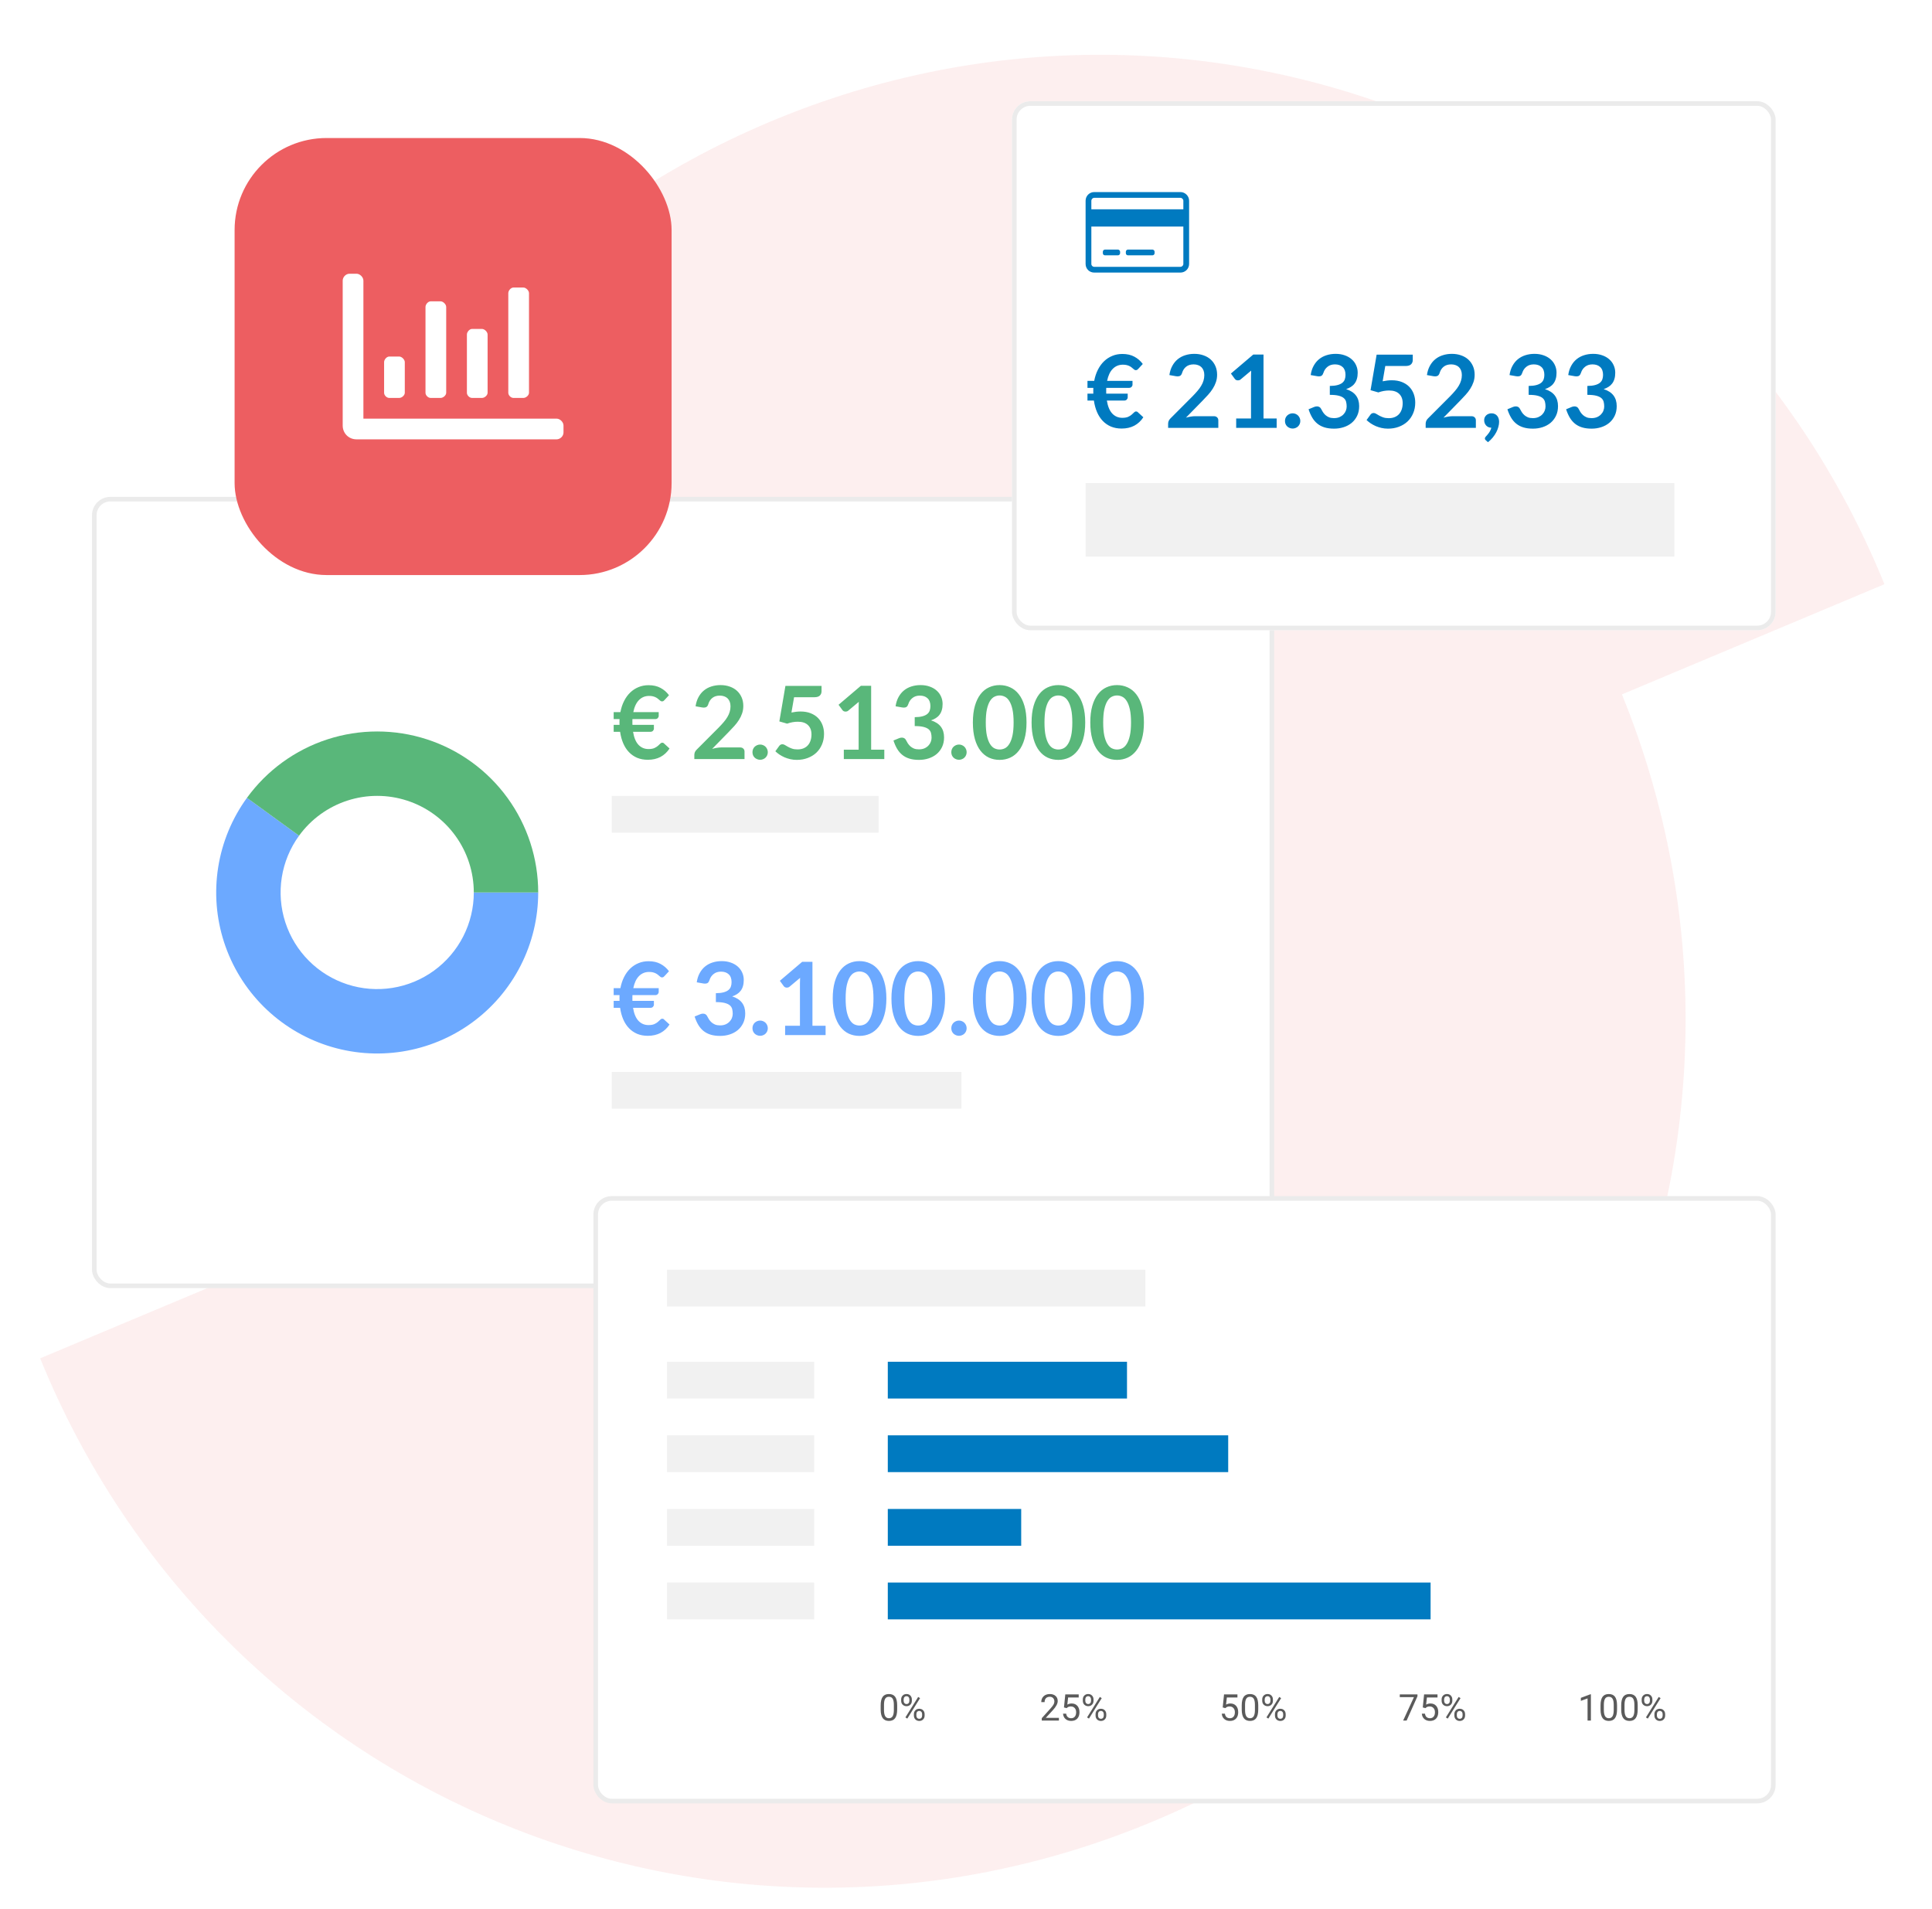 <svg width="420" height="415" viewBox="0 0 420 415" fill="none" xmlns="http://www.w3.org/2000/svg">
<path d="M66.28 271.105L8.73 295.258C47.524 390.654 155.943 435.677 250.901 395.823C345.859 355.97 391.386 246.337 352.592 150.941L409.663 126.989C370.869 31.594 262.449 -13.429 167.492 26.424C73.013 66.076 27.487 175.709 66.28 271.105Z" fill="#ED5E61" fill-opacity="0.1"/>
<g filter="url(#filter0_d)">
<rect x="18.5" y="106.5" width="256" height="171" rx="3.5" fill="white" stroke="#EBEBEB"/>
<path d="M131.407 212.792H132.87C133.039 211.897 133.306 211.091 133.673 210.372C134.04 209.646 134.487 209.03 135.015 208.524C135.543 208.018 136.141 207.629 136.808 207.358C137.475 207.079 138.201 206.94 138.986 206.94C140.005 206.94 140.878 207.138 141.604 207.534C142.33 207.923 142.939 208.451 143.43 209.118L142.473 210.152C142.4 210.233 142.323 210.306 142.242 210.372C142.161 210.431 142.048 210.46 141.901 210.46C141.798 210.46 141.703 210.431 141.615 210.372C141.534 210.313 141.443 210.24 141.34 210.152C141.237 210.064 141.124 209.969 140.999 209.866C140.874 209.763 140.724 209.668 140.548 209.58C140.379 209.492 140.178 209.419 139.943 209.36C139.708 209.301 139.43 209.272 139.107 209.272C138.242 209.272 137.512 209.569 136.918 210.163C136.324 210.757 135.91 211.633 135.675 212.792H141.197V213.628C141.197 213.797 141.127 213.954 140.988 214.101C140.856 214.24 140.673 214.31 140.438 214.31H135.488C135.481 214.435 135.477 214.559 135.477 214.684C135.477 214.801 135.477 214.922 135.477 215.047C135.477 215.135 135.477 215.223 135.477 215.311C135.477 215.399 135.481 215.483 135.488 215.564H140.152V216.389C140.152 216.558 140.082 216.715 139.943 216.862C139.811 217.001 139.631 217.071 139.404 217.071H135.62C135.825 218.332 136.218 219.275 136.797 219.898C137.384 220.514 138.11 220.822 138.975 220.822C139.503 220.822 139.925 220.752 140.24 220.613C140.563 220.466 140.823 220.305 141.021 220.129C141.226 219.953 141.395 219.795 141.527 219.656C141.666 219.509 141.817 219.436 141.978 219.436C142.059 219.436 142.128 219.451 142.187 219.48C142.253 219.502 142.315 219.55 142.374 219.623L143.551 220.701C143.038 221.493 142.385 222.102 141.593 222.527C140.801 222.945 139.881 223.154 138.832 223.154C137.974 223.154 137.2 223.011 136.511 222.725C135.829 222.432 135.235 222.021 134.729 221.493C134.223 220.965 133.809 220.327 133.486 219.579C133.163 218.831 132.936 217.995 132.804 217.071H131.407V215.564H132.683C132.676 215.483 132.672 215.399 132.672 215.311C132.672 215.223 132.672 215.135 132.672 215.047C132.672 214.922 132.672 214.801 132.672 214.684C132.672 214.559 132.676 214.435 132.683 214.31H131.407V212.792ZM154.891 206.918C155.624 206.918 156.284 207.024 156.871 207.237C157.465 207.442 157.971 207.732 158.389 208.106C158.807 208.473 159.126 208.905 159.346 209.404C159.573 209.903 159.687 210.442 159.687 211.021C159.687 211.527 159.628 211.974 159.511 212.363C159.401 212.744 159.236 213.078 159.016 213.364C158.803 213.65 158.539 213.892 158.224 214.09C157.916 214.288 157.564 214.453 157.168 214.585C158.121 214.886 158.832 215.344 159.302 215.96C159.771 216.576 160.006 217.35 160.006 218.281C160.006 219.073 159.859 219.773 159.566 220.382C159.272 220.991 158.876 221.504 158.378 221.922C157.879 222.333 157.3 222.644 156.64 222.857C155.987 223.07 155.294 223.176 154.561 223.176C153.761 223.176 153.065 223.084 152.471 222.901C151.877 222.718 151.36 222.446 150.92 222.087C150.48 221.728 150.106 221.288 149.798 220.767C149.49 220.246 149.226 219.645 149.006 218.963L150.205 218.468C150.41 218.38 150.619 218.336 150.832 218.336C151.022 218.336 151.191 218.376 151.338 218.457C151.492 218.538 151.609 218.655 151.69 218.809C151.822 219.066 151.965 219.319 152.119 219.568C152.28 219.817 152.471 220.041 152.691 220.239C152.911 220.43 153.167 220.587 153.461 220.712C153.761 220.829 154.117 220.888 154.528 220.888C154.99 220.888 155.393 220.815 155.738 220.668C156.082 220.514 156.368 220.316 156.596 220.074C156.83 219.832 157.003 219.564 157.113 219.271C157.23 218.97 157.289 218.67 157.289 218.369C157.289 217.988 157.248 217.643 157.168 217.335C157.087 217.02 156.918 216.752 156.662 216.532C156.405 216.312 156.035 216.14 155.551 216.015C155.074 215.89 154.432 215.828 153.626 215.828V213.892C154.293 213.885 154.847 213.822 155.287 213.705C155.727 213.588 156.075 213.426 156.332 213.221C156.596 213.008 156.779 212.755 156.882 212.462C156.984 212.169 157.036 211.846 157.036 211.494C157.036 210.739 156.83 210.17 156.42 209.789C156.009 209.4 155.448 209.206 154.737 209.206C154.091 209.206 153.556 209.378 153.131 209.723C152.705 210.06 152.408 210.497 152.24 211.032C152.152 211.311 152.031 211.512 151.877 211.637C151.723 211.754 151.521 211.813 151.272 211.813C151.154 211.813 151.03 211.802 150.898 211.78L149.468 211.527C149.578 210.764 149.79 210.097 150.106 209.525C150.421 208.946 150.813 208.465 151.283 208.084C151.759 207.695 152.302 207.406 152.911 207.215C153.527 207.017 154.187 206.918 154.891 206.918ZM161.58 221.504C161.58 221.277 161.621 221.06 161.701 220.855C161.789 220.65 161.907 220.474 162.053 220.327C162.207 220.18 162.387 220.063 162.592 219.975C162.798 219.887 163.018 219.843 163.252 219.843C163.48 219.843 163.696 219.887 163.901 219.975C164.107 220.063 164.283 220.18 164.429 220.327C164.576 220.474 164.693 220.65 164.781 220.855C164.869 221.06 164.913 221.277 164.913 221.504C164.913 221.739 164.869 221.959 164.781 222.164C164.693 222.362 164.576 222.534 164.429 222.681C164.283 222.828 164.107 222.941 163.901 223.022C163.696 223.11 163.48 223.154 163.252 223.154C163.018 223.154 162.798 223.11 162.592 223.022C162.387 222.941 162.207 222.828 162.053 222.681C161.907 222.534 161.789 222.362 161.701 222.164C161.621 221.959 161.58 221.739 161.58 221.504ZM168.678 220.965H171.901V211.692C171.901 211.333 171.912 210.955 171.934 210.559L169.646 212.473C169.55 212.554 169.451 212.609 169.349 212.638C169.253 212.667 169.158 212.682 169.063 212.682C168.916 212.682 168.78 212.653 168.656 212.594C168.538 212.528 168.45 212.455 168.392 212.374L167.534 211.197L172.385 207.072H174.618V220.965H177.478V223H168.678V220.965ZM190.69 215.047C190.69 216.433 190.54 217.639 190.239 218.666C189.946 219.685 189.535 220.529 189.007 221.196C188.487 221.863 187.867 222.362 187.148 222.692C186.437 223.015 185.667 223.176 184.838 223.176C184.01 223.176 183.24 223.015 182.528 222.692C181.824 222.362 181.212 221.863 180.691 221.196C180.171 220.529 179.764 219.685 179.47 218.666C179.177 217.639 179.03 216.433 179.03 215.047C179.03 213.654 179.177 212.447 179.47 211.428C179.764 210.409 180.171 209.565 180.691 208.898C181.212 208.231 181.824 207.736 182.528 207.413C183.24 207.083 184.01 206.918 184.838 206.918C185.667 206.918 186.437 207.083 187.148 207.413C187.867 207.736 188.487 208.231 189.007 208.898C189.535 209.565 189.946 210.409 190.239 211.428C190.54 212.447 190.69 213.654 190.69 215.047ZM187.885 215.047C187.885 213.896 187.801 212.942 187.632 212.187C187.464 211.432 187.236 210.83 186.95 210.383C186.672 209.936 186.349 209.624 185.982 209.448C185.616 209.265 185.234 209.173 184.838 209.173C184.45 209.173 184.072 209.265 183.705 209.448C183.346 209.624 183.027 209.936 182.748 210.383C182.47 210.83 182.246 211.432 182.077 212.187C181.916 212.942 181.835 213.896 181.835 215.047C181.835 216.198 181.916 217.152 182.077 217.907C182.246 218.662 182.47 219.264 182.748 219.711C183.027 220.158 183.346 220.474 183.705 220.657C184.072 220.833 184.45 220.921 184.838 220.921C185.234 220.921 185.616 220.833 185.982 220.657C186.349 220.474 186.672 220.158 186.95 219.711C187.236 219.264 187.464 218.662 187.632 217.907C187.801 217.152 187.885 216.198 187.885 215.047ZM203.452 215.047C203.452 216.433 203.302 217.639 203.001 218.666C202.708 219.685 202.297 220.529 201.769 221.196C201.249 221.863 200.629 222.362 199.91 222.692C199.199 223.015 198.429 223.176 197.6 223.176C196.772 223.176 196.002 223.015 195.29 222.692C194.586 222.362 193.974 221.863 193.453 221.196C192.933 220.529 192.526 219.685 192.232 218.666C191.939 217.639 191.792 216.433 191.792 215.047C191.792 213.654 191.939 212.447 192.232 211.428C192.526 210.409 192.933 209.565 193.453 208.898C193.974 208.231 194.586 207.736 195.29 207.413C196.002 207.083 196.772 206.918 197.6 206.918C198.429 206.918 199.199 207.083 199.91 207.413C200.629 207.736 201.249 208.231 201.769 208.898C202.297 209.565 202.708 210.409 203.001 211.428C203.302 212.447 203.452 213.654 203.452 215.047ZM200.647 215.047C200.647 213.896 200.563 212.942 200.394 212.187C200.226 211.432 199.998 210.83 199.712 210.383C199.434 209.936 199.111 209.624 198.744 209.448C198.378 209.265 197.996 209.173 197.6 209.173C197.212 209.173 196.834 209.265 196.467 209.448C196.108 209.624 195.789 209.936 195.51 210.383C195.232 210.83 195.008 211.432 194.839 212.187C194.678 212.942 194.597 213.896 194.597 215.047C194.597 216.198 194.678 217.152 194.839 217.907C195.008 218.662 195.232 219.264 195.51 219.711C195.789 220.158 196.108 220.474 196.467 220.657C196.834 220.833 197.212 220.921 197.6 220.921C197.996 220.921 198.378 220.833 198.744 220.657C199.111 220.474 199.434 220.158 199.712 219.711C199.998 219.264 200.226 218.662 200.394 217.907C200.563 217.152 200.647 216.198 200.647 215.047ZM204.807 221.504C204.807 221.277 204.847 221.06 204.928 220.855C205.016 220.65 205.133 220.474 205.28 220.327C205.434 220.18 205.614 220.063 205.819 219.975C206.024 219.887 206.244 219.843 206.479 219.843C206.706 219.843 206.923 219.887 207.128 219.975C207.333 220.063 207.509 220.18 207.656 220.327C207.803 220.474 207.92 220.65 208.008 220.855C208.096 221.06 208.14 221.277 208.14 221.504C208.14 221.739 208.096 221.959 208.008 222.164C207.92 222.362 207.803 222.534 207.656 222.681C207.509 222.828 207.333 222.941 207.128 223.022C206.923 223.11 206.706 223.154 206.479 223.154C206.244 223.154 206.024 223.11 205.819 223.022C205.614 222.941 205.434 222.828 205.28 222.681C205.133 222.534 205.016 222.362 204.928 222.164C204.847 221.959 204.807 221.739 204.807 221.504ZM221.155 215.047C221.155 216.433 221.005 217.639 220.704 218.666C220.411 219.685 220 220.529 219.472 221.196C218.952 221.863 218.332 222.362 217.613 222.692C216.902 223.015 216.132 223.176 215.303 223.176C214.475 223.176 213.705 223.015 212.993 222.692C212.289 222.362 211.677 221.863 211.156 221.196C210.636 220.529 210.229 219.685 209.935 218.666C209.642 217.639 209.495 216.433 209.495 215.047C209.495 213.654 209.642 212.447 209.935 211.428C210.229 210.409 210.636 209.565 211.156 208.898C211.677 208.231 212.289 207.736 212.993 207.413C213.705 207.083 214.475 206.918 215.303 206.918C216.132 206.918 216.902 207.083 217.613 207.413C218.332 207.736 218.952 208.231 219.472 208.898C220 209.565 220.411 210.409 220.704 211.428C221.005 212.447 221.155 213.654 221.155 215.047ZM218.35 215.047C218.35 213.896 218.266 212.942 218.097 212.187C217.929 211.432 217.701 210.83 217.415 210.383C217.137 209.936 216.814 209.624 216.447 209.448C216.081 209.265 215.699 209.173 215.303 209.173C214.915 209.173 214.537 209.265 214.17 209.448C213.811 209.624 213.492 209.936 213.213 210.383C212.935 210.83 212.711 211.432 212.542 212.187C212.381 212.942 212.3 213.896 212.3 215.047C212.3 216.198 212.381 217.152 212.542 217.907C212.711 218.662 212.935 219.264 213.213 219.711C213.492 220.158 213.811 220.474 214.17 220.657C214.537 220.833 214.915 220.921 215.303 220.921C215.699 220.921 216.081 220.833 216.447 220.657C216.814 220.474 217.137 220.158 217.415 219.711C217.701 219.264 217.929 218.662 218.097 217.907C218.266 217.152 218.35 216.198 218.35 215.047ZM233.917 215.047C233.917 216.433 233.767 217.639 233.466 218.666C233.173 219.685 232.762 220.529 232.234 221.196C231.713 221.863 231.094 222.362 230.375 222.692C229.664 223.015 228.894 223.176 228.065 223.176C227.236 223.176 226.466 223.015 225.755 222.692C225.051 222.362 224.439 221.863 223.918 221.196C223.397 220.529 222.99 219.685 222.697 218.666C222.404 217.639 222.257 216.433 222.257 215.047C222.257 213.654 222.404 212.447 222.697 211.428C222.99 210.409 223.397 209.565 223.918 208.898C224.439 208.231 225.051 207.736 225.755 207.413C226.466 207.083 227.236 206.918 228.065 206.918C228.894 206.918 229.664 207.083 230.375 207.413C231.094 207.736 231.713 208.231 232.234 208.898C232.762 209.565 233.173 210.409 233.466 211.428C233.767 212.447 233.917 213.654 233.917 215.047ZM231.112 215.047C231.112 213.896 231.028 212.942 230.859 212.187C230.69 211.432 230.463 210.83 230.177 210.383C229.898 209.936 229.576 209.624 229.209 209.448C228.842 209.265 228.461 209.173 228.065 209.173C227.676 209.173 227.299 209.265 226.932 209.448C226.573 209.624 226.254 209.936 225.975 210.383C225.696 210.83 225.473 211.432 225.304 212.187C225.143 212.942 225.062 213.896 225.062 215.047C225.062 216.198 225.143 217.152 225.304 217.907C225.473 218.662 225.696 219.264 225.975 219.711C226.254 220.158 226.573 220.474 226.932 220.657C227.299 220.833 227.676 220.921 228.065 220.921C228.461 220.921 228.842 220.833 229.209 220.657C229.576 220.474 229.898 220.158 230.177 219.711C230.463 219.264 230.69 218.662 230.859 217.907C231.028 217.152 231.112 216.198 231.112 215.047ZM246.679 215.047C246.679 216.433 246.528 217.639 246.228 218.666C245.934 219.685 245.524 220.529 244.996 221.196C244.475 221.863 243.855 222.362 243.137 222.692C242.425 223.015 241.655 223.176 240.827 223.176C239.998 223.176 239.228 223.015 238.517 222.692C237.813 222.362 237.2 221.863 236.68 221.196C236.159 220.529 235.752 219.685 235.459 218.666C235.165 217.639 235.019 216.433 235.019 215.047C235.019 213.654 235.165 212.447 235.459 211.428C235.752 210.409 236.159 209.565 236.68 208.898C237.2 208.231 237.813 207.736 238.517 207.413C239.228 207.083 239.998 206.918 240.827 206.918C241.655 206.918 242.425 207.083 243.137 207.413C243.855 207.736 244.475 208.231 244.996 208.898C245.524 209.565 245.934 210.409 246.228 211.428C246.528 212.447 246.679 213.654 246.679 215.047ZM243.874 215.047C243.874 213.896 243.789 212.942 243.621 212.187C243.452 211.432 243.225 210.83 242.939 210.383C242.66 209.936 242.337 209.624 241.971 209.448C241.604 209.265 241.223 209.173 240.827 209.173C240.438 209.173 240.06 209.265 239.694 209.448C239.334 209.624 239.015 209.936 238.737 210.383C238.458 210.83 238.234 211.432 238.066 212.187C237.904 212.942 237.824 213.896 237.824 215.047C237.824 216.198 237.904 217.152 238.066 217.907C238.234 218.662 238.458 219.264 238.737 219.711C239.015 220.158 239.334 220.474 239.694 220.657C240.06 220.833 240.438 220.921 240.827 220.921C241.223 220.921 241.604 220.833 241.971 220.657C242.337 220.474 242.66 220.158 242.939 219.711C243.225 219.264 243.452 218.662 243.621 217.907C243.789 217.152 243.874 216.198 243.874 215.047Z" fill="#6CA9FF"/>
<rect x="131" y="231" width="76" height="8" fill="#F1F1F1"/>
<path d="M131.407 152.792H132.87C133.039 151.897 133.306 151.091 133.673 150.372C134.04 149.646 134.487 149.03 135.015 148.524C135.543 148.018 136.141 147.629 136.808 147.358C137.475 147.079 138.201 146.94 138.986 146.94C140.005 146.94 140.878 147.138 141.604 147.534C142.33 147.923 142.939 148.451 143.43 149.118L142.473 150.152C142.4 150.233 142.323 150.306 142.242 150.372C142.161 150.431 142.048 150.46 141.901 150.46C141.798 150.46 141.703 150.431 141.615 150.372C141.534 150.313 141.443 150.24 141.34 150.152C141.237 150.064 141.124 149.969 140.999 149.866C140.874 149.763 140.724 149.668 140.548 149.58C140.379 149.492 140.178 149.419 139.943 149.36C139.708 149.301 139.43 149.272 139.107 149.272C138.242 149.272 137.512 149.569 136.918 150.163C136.324 150.757 135.91 151.633 135.675 152.792H141.197V153.628C141.197 153.797 141.127 153.954 140.988 154.101C140.856 154.24 140.673 154.31 140.438 154.31H135.488C135.481 154.435 135.477 154.559 135.477 154.684C135.477 154.801 135.477 154.922 135.477 155.047C135.477 155.135 135.477 155.223 135.477 155.311C135.477 155.399 135.481 155.483 135.488 155.564H140.152V156.389C140.152 156.558 140.082 156.715 139.943 156.862C139.811 157.001 139.631 157.071 139.404 157.071H135.62C135.825 158.332 136.218 159.275 136.797 159.898C137.384 160.514 138.11 160.822 138.975 160.822C139.503 160.822 139.925 160.752 140.24 160.613C140.563 160.466 140.823 160.305 141.021 160.129C141.226 159.953 141.395 159.795 141.527 159.656C141.666 159.509 141.817 159.436 141.978 159.436C142.059 159.436 142.128 159.451 142.187 159.48C142.253 159.502 142.315 159.55 142.374 159.623L143.551 160.701C143.038 161.493 142.385 162.102 141.593 162.527C140.801 162.945 139.881 163.154 138.832 163.154C137.974 163.154 137.2 163.011 136.511 162.725C135.829 162.432 135.235 162.021 134.729 161.493C134.223 160.965 133.809 160.327 133.486 159.579C133.163 158.831 132.936 157.995 132.804 157.071H131.407V155.564H132.683C132.676 155.483 132.672 155.399 132.672 155.311C132.672 155.223 132.672 155.135 132.672 155.047C132.672 154.922 132.672 154.801 132.672 154.684C132.672 154.559 132.676 154.435 132.683 154.31H131.407V152.792ZM154.638 146.918C155.371 146.918 156.042 147.028 156.651 147.248C157.259 147.461 157.78 147.765 158.213 148.161C158.645 148.557 158.983 149.034 159.225 149.591C159.467 150.148 159.588 150.768 159.588 151.45C159.588 152.037 159.5 152.579 159.324 153.078C159.155 153.577 158.924 154.053 158.631 154.508C158.345 154.963 158.007 155.403 157.619 155.828C157.23 156.253 156.823 156.686 156.398 157.126L152.812 160.789C153.164 160.686 153.508 160.609 153.846 160.558C154.183 160.499 154.506 160.47 154.814 160.47H158.895C159.188 160.47 159.419 160.554 159.588 160.723C159.764 160.884 159.852 161.101 159.852 161.372V163H148.94V162.098C148.94 161.915 148.976 161.724 149.05 161.526C149.13 161.328 149.255 161.145 149.424 160.976L154.253 156.136C154.656 155.725 155.015 155.333 155.331 154.959C155.653 154.585 155.921 154.215 156.134 153.848C156.354 153.481 156.519 153.111 156.629 152.737C156.746 152.356 156.805 151.956 156.805 151.538C156.805 151.157 156.75 150.823 156.64 150.537C156.53 150.244 156.372 149.998 156.167 149.8C155.961 149.602 155.716 149.455 155.43 149.36C155.151 149.257 154.836 149.206 154.484 149.206C153.831 149.206 153.292 149.371 152.867 149.701C152.449 150.031 152.155 150.475 151.987 151.032C151.906 151.311 151.785 151.512 151.624 151.637C151.462 151.754 151.257 151.813 151.008 151.813C150.898 151.813 150.777 151.802 150.645 151.78L149.215 151.527C149.325 150.764 149.537 150.097 149.853 149.525C150.168 148.946 150.56 148.465 151.03 148.084C151.506 147.695 152.049 147.406 152.658 147.215C153.274 147.017 153.934 146.918 154.638 146.918ZM161.58 161.504C161.58 161.277 161.621 161.06 161.701 160.855C161.789 160.65 161.907 160.474 162.053 160.327C162.207 160.18 162.387 160.063 162.592 159.975C162.798 159.887 163.018 159.843 163.252 159.843C163.48 159.843 163.696 159.887 163.901 159.975C164.107 160.063 164.283 160.18 164.429 160.327C164.576 160.474 164.693 160.65 164.781 160.855C164.869 161.06 164.913 161.277 164.913 161.504C164.913 161.739 164.869 161.959 164.781 162.164C164.693 162.362 164.576 162.534 164.429 162.681C164.283 162.828 164.107 162.941 163.901 163.022C163.696 163.11 163.48 163.154 163.252 163.154C163.018 163.154 162.798 163.11 162.592 163.022C162.387 162.941 162.207 162.828 162.053 162.681C161.907 162.534 161.789 162.362 161.701 162.164C161.621 161.959 161.58 161.739 161.58 161.504ZM176.598 148.249C176.598 148.638 176.473 148.953 176.224 149.195C175.982 149.437 175.575 149.558 175.003 149.558H170.625L170.053 152.88C170.771 152.733 171.428 152.66 172.022 152.66C172.858 152.66 173.591 152.785 174.222 153.034C174.86 153.283 175.395 153.628 175.828 154.068C176.26 154.508 176.587 155.025 176.807 155.619C177.027 156.206 177.137 156.84 177.137 157.522C177.137 158.365 176.986 159.135 176.686 159.832C176.392 160.529 175.982 161.126 175.454 161.625C174.926 162.116 174.299 162.498 173.573 162.769C172.854 163.04 172.069 163.176 171.219 163.176C170.72 163.176 170.247 163.125 169.8 163.022C169.352 162.919 168.931 162.784 168.535 162.615C168.146 162.439 167.783 162.241 167.446 162.021C167.116 161.794 166.819 161.555 166.555 161.306L167.391 160.151C167.567 159.902 167.801 159.777 168.095 159.777C168.278 159.777 168.461 159.836 168.645 159.953C168.835 160.07 169.055 160.199 169.305 160.338C169.554 160.477 169.844 160.606 170.174 160.723C170.504 160.84 170.903 160.899 171.373 160.899C171.871 160.899 172.311 160.818 172.693 160.657C173.074 160.496 173.389 160.272 173.639 159.986C173.895 159.693 174.086 159.348 174.211 158.952C174.343 158.549 174.409 158.112 174.409 157.643C174.409 156.778 174.156 156.103 173.65 155.619C173.151 155.128 172.414 154.882 171.439 154.882C170.669 154.882 169.895 155.021 169.118 155.3L167.424 154.816L168.744 147.094H176.598V148.249ZM181.439 160.965H184.662V151.692C184.662 151.333 184.673 150.955 184.695 150.559L182.407 152.473C182.312 152.554 182.213 152.609 182.11 152.638C182.015 152.667 181.92 152.682 181.824 152.682C181.678 152.682 181.542 152.653 181.417 152.594C181.3 152.528 181.212 152.455 181.153 152.374L180.295 151.197L185.146 147.072H187.379V160.965H190.239V163H181.439V160.965ZM198.117 146.918C198.851 146.918 199.511 147.024 200.097 147.237C200.691 147.442 201.197 147.732 201.615 148.106C202.033 148.473 202.352 148.905 202.572 149.404C202.8 149.903 202.913 150.442 202.913 151.021C202.913 151.527 202.855 151.974 202.737 152.363C202.627 152.744 202.462 153.078 202.242 153.364C202.03 153.65 201.766 153.892 201.45 154.09C201.142 154.288 200.79 154.453 200.394 154.585C201.348 154.886 202.059 155.344 202.528 155.96C202.998 156.576 203.232 157.35 203.232 158.281C203.232 159.073 203.086 159.773 202.792 160.382C202.499 160.991 202.103 161.504 201.604 161.922C201.106 162.333 200.526 162.644 199.866 162.857C199.214 163.07 198.521 163.176 197.787 163.176C196.988 163.176 196.291 163.084 195.697 162.901C195.103 162.718 194.586 162.446 194.146 162.087C193.706 161.728 193.332 161.288 193.024 160.767C192.716 160.246 192.452 159.645 192.232 158.963L193.431 158.468C193.637 158.38 193.846 158.336 194.058 158.336C194.249 158.336 194.418 158.376 194.564 158.457C194.718 158.538 194.836 158.655 194.916 158.809C195.048 159.066 195.191 159.319 195.345 159.568C195.507 159.817 195.697 160.041 195.917 160.239C196.137 160.43 196.394 160.587 196.687 160.712C196.988 160.829 197.344 160.888 197.754 160.888C198.216 160.888 198.62 160.815 198.964 160.668C199.309 160.514 199.595 160.316 199.822 160.074C200.057 159.832 200.229 159.564 200.339 159.271C200.457 158.97 200.515 158.67 200.515 158.369C200.515 157.988 200.475 157.643 200.394 157.335C200.314 157.02 200.145 156.752 199.888 156.532C199.632 156.312 199.261 156.14 198.777 156.015C198.301 155.89 197.659 155.828 196.852 155.828V153.892C197.52 153.885 198.073 153.822 198.513 153.705C198.953 153.588 199.302 153.426 199.558 153.221C199.822 153.008 200.006 152.755 200.108 152.462C200.211 152.169 200.262 151.846 200.262 151.494C200.262 150.739 200.057 150.17 199.646 149.789C199.236 149.4 198.675 149.206 197.963 149.206C197.318 149.206 196.783 149.378 196.357 149.723C195.932 150.06 195.635 150.497 195.466 151.032C195.378 151.311 195.257 151.512 195.103 151.637C194.949 151.754 194.748 151.813 194.498 151.813C194.381 151.813 194.256 151.802 194.124 151.78L192.694 151.527C192.804 150.764 193.017 150.097 193.332 149.525C193.648 148.946 194.04 148.465 194.509 148.084C194.986 147.695 195.529 147.406 196.137 147.215C196.753 147.017 197.413 146.918 198.117 146.918ZM204.807 161.504C204.807 161.277 204.847 161.06 204.928 160.855C205.016 160.65 205.133 160.474 205.28 160.327C205.434 160.18 205.614 160.063 205.819 159.975C206.024 159.887 206.244 159.843 206.479 159.843C206.706 159.843 206.923 159.887 207.128 159.975C207.333 160.063 207.509 160.18 207.656 160.327C207.803 160.474 207.92 160.65 208.008 160.855C208.096 161.06 208.14 161.277 208.14 161.504C208.14 161.739 208.096 161.959 208.008 162.164C207.92 162.362 207.803 162.534 207.656 162.681C207.509 162.828 207.333 162.941 207.128 163.022C206.923 163.11 206.706 163.154 206.479 163.154C206.244 163.154 206.024 163.11 205.819 163.022C205.614 162.941 205.434 162.828 205.28 162.681C205.133 162.534 205.016 162.362 204.928 162.164C204.847 161.959 204.807 161.739 204.807 161.504ZM221.155 155.047C221.155 156.433 221.005 157.639 220.704 158.666C220.411 159.685 220 160.529 219.472 161.196C218.952 161.863 218.332 162.362 217.613 162.692C216.902 163.015 216.132 163.176 215.303 163.176C214.475 163.176 213.705 163.015 212.993 162.692C212.289 162.362 211.677 161.863 211.156 161.196C210.636 160.529 210.229 159.685 209.935 158.666C209.642 157.639 209.495 156.433 209.495 155.047C209.495 153.654 209.642 152.447 209.935 151.428C210.229 150.409 210.636 149.565 211.156 148.898C211.677 148.231 212.289 147.736 212.993 147.413C213.705 147.083 214.475 146.918 215.303 146.918C216.132 146.918 216.902 147.083 217.613 147.413C218.332 147.736 218.952 148.231 219.472 148.898C220 149.565 220.411 150.409 220.704 151.428C221.005 152.447 221.155 153.654 221.155 155.047ZM218.35 155.047C218.35 153.896 218.266 152.942 218.097 152.187C217.929 151.432 217.701 150.83 217.415 150.383C217.137 149.936 216.814 149.624 216.447 149.448C216.081 149.265 215.699 149.173 215.303 149.173C214.915 149.173 214.537 149.265 214.17 149.448C213.811 149.624 213.492 149.936 213.213 150.383C212.935 150.83 212.711 151.432 212.542 152.187C212.381 152.942 212.3 153.896 212.3 155.047C212.3 156.198 212.381 157.152 212.542 157.907C212.711 158.662 212.935 159.264 213.213 159.711C213.492 160.158 213.811 160.474 214.17 160.657C214.537 160.833 214.915 160.921 215.303 160.921C215.699 160.921 216.081 160.833 216.447 160.657C216.814 160.474 217.137 160.158 217.415 159.711C217.701 159.264 217.929 158.662 218.097 157.907C218.266 157.152 218.35 156.198 218.35 155.047ZM233.917 155.047C233.917 156.433 233.767 157.639 233.466 158.666C233.173 159.685 232.762 160.529 232.234 161.196C231.713 161.863 231.094 162.362 230.375 162.692C229.664 163.015 228.894 163.176 228.065 163.176C227.236 163.176 226.466 163.015 225.755 162.692C225.051 162.362 224.439 161.863 223.918 161.196C223.397 160.529 222.99 159.685 222.697 158.666C222.404 157.639 222.257 156.433 222.257 155.047C222.257 153.654 222.404 152.447 222.697 151.428C222.99 150.409 223.397 149.565 223.918 148.898C224.439 148.231 225.051 147.736 225.755 147.413C226.466 147.083 227.236 146.918 228.065 146.918C228.894 146.918 229.664 147.083 230.375 147.413C231.094 147.736 231.713 148.231 232.234 148.898C232.762 149.565 233.173 150.409 233.466 151.428C233.767 152.447 233.917 153.654 233.917 155.047ZM231.112 155.047C231.112 153.896 231.028 152.942 230.859 152.187C230.69 151.432 230.463 150.83 230.177 150.383C229.898 149.936 229.576 149.624 229.209 149.448C228.842 149.265 228.461 149.173 228.065 149.173C227.676 149.173 227.299 149.265 226.932 149.448C226.573 149.624 226.254 149.936 225.975 150.383C225.696 150.83 225.473 151.432 225.304 152.187C225.143 152.942 225.062 153.896 225.062 155.047C225.062 156.198 225.143 157.152 225.304 157.907C225.473 158.662 225.696 159.264 225.975 159.711C226.254 160.158 226.573 160.474 226.932 160.657C227.299 160.833 227.676 160.921 228.065 160.921C228.461 160.921 228.842 160.833 229.209 160.657C229.576 160.474 229.898 160.158 230.177 159.711C230.463 159.264 230.69 158.662 230.859 157.907C231.028 157.152 231.112 156.198 231.112 155.047ZM246.679 155.047C246.679 156.433 246.528 157.639 246.228 158.666C245.934 159.685 245.524 160.529 244.996 161.196C244.475 161.863 243.855 162.362 243.137 162.692C242.425 163.015 241.655 163.176 240.827 163.176C239.998 163.176 239.228 163.015 238.517 162.692C237.813 162.362 237.2 161.863 236.68 161.196C236.159 160.529 235.752 159.685 235.459 158.666C235.165 157.639 235.019 156.433 235.019 155.047C235.019 153.654 235.165 152.447 235.459 151.428C235.752 150.409 236.159 149.565 236.68 148.898C237.2 148.231 237.813 147.736 238.517 147.413C239.228 147.083 239.998 146.918 240.827 146.918C241.655 146.918 242.425 147.083 243.137 147.413C243.855 147.736 244.475 148.231 244.996 148.898C245.524 149.565 245.934 150.409 246.228 151.428C246.528 152.447 246.679 153.654 246.679 155.047ZM243.874 155.047C243.874 153.896 243.789 152.942 243.621 152.187C243.452 151.432 243.225 150.83 242.939 150.383C242.66 149.936 242.337 149.624 241.971 149.448C241.604 149.265 241.223 149.173 240.827 149.173C240.438 149.173 240.06 149.265 239.694 149.448C239.334 149.624 239.015 149.936 238.737 150.383C238.458 150.83 238.234 151.432 238.066 152.187C237.904 152.942 237.824 153.896 237.824 155.047C237.824 156.198 237.904 157.152 238.066 157.907C238.234 158.662 238.458 159.264 238.737 159.711C239.015 160.158 239.334 160.474 239.694 160.657C240.06 160.833 240.438 160.921 240.827 160.921C241.223 160.921 241.604 160.833 241.971 160.657C242.337 160.474 242.66 160.158 242.939 159.711C243.225 159.264 243.452 158.662 243.621 157.907C243.789 157.152 243.874 156.198 243.874 155.047Z" fill="#59B77A"/>
<rect x="131" y="171" width="58" height="8" fill="#F1F1F1"/>
<path d="M115 192C115 197.523 113.693 202.968 111.185 207.89C108.678 212.811 105.041 217.069 100.572 220.316C96.104 223.562 90.931 225.705 85.475 226.569C80.02 227.433 74.437 226.994 69.184 225.287C63.931 223.58 59.157 220.654 55.251 216.749C51.346 212.843 48.42 208.069 46.713 202.816C45.006 197.563 44.567 191.98 45.431 186.525C46.295 181.069 48.438 175.896 51.684 171.428L63.011 179.657C61.063 182.338 59.777 185.442 59.258 188.715C58.74 191.988 59.004 195.338 60.028 198.489C61.052 201.641 62.807 204.506 65.151 206.849C67.494 209.193 70.359 210.948 73.511 211.972C76.662 212.996 80.012 213.26 83.285 212.741C86.558 212.223 89.662 210.937 92.344 208.989C95.025 207.041 97.207 204.487 98.711 201.534C100.216 198.581 101 195.314 101 192H115Z" fill="#6CA9FF"/>
<path d="M115 192C115 184.609 112.66 177.407 108.316 171.428C103.971 165.448 97.845 160.997 90.816 158.713C83.786 156.429 76.214 156.429 69.184 158.713C62.155 160.997 56.029 165.448 51.684 171.428L63.011 179.657C65.617 176.069 69.293 173.398 73.511 172.028C77.728 170.657 82.272 170.657 86.489 172.028C90.707 173.398 94.383 176.069 96.989 179.657C99.596 183.244 101 187.565 101 192H115Z" fill="#59B77A"/>
</g>
<rect x="51" y="30" width="95" height="95" rx="20" fill="#ED5E61"/>
<path d="M111.625 86.5H113.781C114.344 86.5 115 85.938 115 85.375V63.719C115 63.156 114.344 62.5 113.781 62.5H111.625C111.062 62.5 110.5 63.156 110.5 63.719V85.375C110.5 85.938 111.062 86.5 111.625 86.5ZM93.625 86.5H95.781C96.344 86.5 97 85.938 97 85.375V66.719C97 66.156 96.344 65.5 95.781 65.5H93.625C93.062 65.5 92.5 66.156 92.5 66.719V85.375C92.5 85.938 93.062 86.5 93.625 86.5ZM102.625 86.5H104.781C105.344 86.5 106 85.938 106 85.375V72.719C106 72.156 105.344 71.5 104.781 71.5H102.625C102.062 71.5 101.5 72.156 101.5 72.719V85.375C101.5 85.938 102.062 86.5 102.625 86.5ZM121 91H79V61C79 60.25 78.25 59.5 77.5 59.5H76C75.156 59.5 74.5 60.25 74.5 61V92.5C74.5 94.188 75.812 95.5 77.5 95.5H121C121.75 95.5 122.5 94.844 122.5 94V92.5C122.5 91.75 121.75 91 121 91ZM84.625 86.5H86.781C87.344 86.5 88 85.938 88 85.375V78.719C88 78.156 87.344 77.5 86.781 77.5H84.625C84.062 77.5 83.5 78.156 83.5 78.719V85.375C83.5 85.938 84.062 86.5 84.625 86.5Z" fill="white"/>
<g filter="url(#filter1_d)">
<rect x="218" y="20" width="166" height="115" rx="4" fill="white"/>
<path d="M254.625 39.75H235.875C234.82 39.75 234 40.609 234 41.625V55.375C234 56.43 234.82 57.25 235.875 57.25H254.625C255.641 57.25 256.5 56.43 256.5 55.375V41.625C256.5 40.609 255.641 39.75 254.625 39.75ZM235.875 41H254.625C254.938 41 255.25 41.312 255.25 41.625V43.5H235.25V41.625C235.25 41.312 235.523 41 235.875 41ZM254.625 56H235.875C235.523 56 235.25 55.727 235.25 55.375V47.25H255.25V55.375C255.25 55.727 254.938 56 254.625 56ZM241.5 52.719C241.5 52.484 241.266 52.25 241.031 52.25H238.219C237.945 52.25 237.75 52.484 237.75 52.719V53.031C237.75 53.305 237.945 53.5 238.219 53.5H241.031C241.266 53.5 241.5 53.305 241.5 53.031V52.719ZM249 52.719C249 52.484 248.766 52.25 248.531 52.25H243.219C242.945 52.25 242.75 52.484 242.75 52.719V53.031C242.75 53.305 242.945 53.5 243.219 53.5H248.531C248.766 53.5 249 53.305 249 53.031V52.719Z" fill="#007AC0"/>
<path d="M234.407 80.792H235.87C236.039 79.897 236.306 79.091 236.673 78.372C237.04 77.646 237.487 77.03 238.015 76.524C238.543 76.018 239.141 75.629 239.808 75.358C240.475 75.079 241.201 74.94 241.986 74.94C243.005 74.94 243.878 75.138 244.604 75.534C245.33 75.923 245.939 76.451 246.43 77.118L245.473 78.152C245.4 78.233 245.323 78.306 245.242 78.372C245.161 78.431 245.048 78.46 244.901 78.46C244.798 78.46 244.703 78.431 244.615 78.372C244.534 78.313 244.443 78.24 244.34 78.152C244.237 78.064 244.124 77.969 243.999 77.866C243.874 77.763 243.724 77.668 243.548 77.58C243.379 77.492 243.178 77.419 242.943 77.36C242.708 77.301 242.43 77.272 242.107 77.272C241.242 77.272 240.512 77.569 239.918 78.163C239.324 78.757 238.91 79.633 238.675 80.792H244.197V81.628C244.197 81.797 244.127 81.954 243.988 82.101C243.856 82.24 243.673 82.31 243.438 82.31H238.488C238.481 82.435 238.477 82.559 238.477 82.684C238.477 82.801 238.477 82.922 238.477 83.047C238.477 83.135 238.477 83.223 238.477 83.311C238.477 83.399 238.481 83.483 238.488 83.564H243.152V84.389C243.152 84.558 243.082 84.715 242.943 84.862C242.811 85.001 242.631 85.071 242.404 85.071H238.62C238.825 86.332 239.218 87.275 239.797 87.898C240.384 88.514 241.11 88.822 241.975 88.822C242.503 88.822 242.925 88.752 243.24 88.613C243.563 88.466 243.823 88.305 244.021 88.129C244.226 87.953 244.395 87.795 244.527 87.656C244.666 87.509 244.817 87.436 244.978 87.436C245.059 87.436 245.128 87.451 245.187 87.48C245.253 87.502 245.315 87.55 245.374 87.623L246.551 88.701C246.038 89.493 245.385 90.102 244.593 90.527C243.801 90.945 242.881 91.154 241.832 91.154C240.974 91.154 240.2 91.011 239.511 90.725C238.829 90.432 238.235 90.021 237.729 89.493C237.223 88.965 236.809 88.327 236.486 87.579C236.163 86.831 235.936 85.995 235.804 85.071H234.407V83.564H235.683C235.676 83.483 235.672 83.399 235.672 83.311C235.672 83.223 235.672 83.135 235.672 83.047C235.672 82.922 235.672 82.801 235.672 82.684C235.672 82.559 235.676 82.435 235.683 82.31H234.407V80.792ZM257.638 74.918C258.371 74.918 259.042 75.028 259.651 75.248C260.259 75.461 260.78 75.765 261.213 76.161C261.645 76.557 261.983 77.034 262.225 77.591C262.467 78.148 262.588 78.768 262.588 79.45C262.588 80.037 262.5 80.579 262.324 81.078C262.155 81.577 261.924 82.053 261.631 82.508C261.345 82.963 261.007 83.403 260.619 83.828C260.23 84.253 259.823 84.686 259.398 85.126L255.812 88.789C256.164 88.686 256.508 88.609 256.846 88.558C257.183 88.499 257.506 88.47 257.814 88.47H261.895C262.188 88.47 262.419 88.554 262.588 88.723C262.764 88.884 262.852 89.101 262.852 89.372V91H251.94V90.098C251.94 89.915 251.976 89.724 252.05 89.526C252.13 89.328 252.255 89.145 252.424 88.976L257.253 84.136C257.656 83.725 258.015 83.333 258.331 82.959C258.653 82.585 258.921 82.215 259.134 81.848C259.354 81.481 259.519 81.111 259.629 80.737C259.746 80.356 259.805 79.956 259.805 79.538C259.805 79.157 259.75 78.823 259.64 78.537C259.53 78.244 259.372 77.998 259.167 77.8C258.961 77.602 258.716 77.455 258.43 77.36C258.151 77.257 257.836 77.206 257.484 77.206C256.831 77.206 256.292 77.371 255.867 77.701C255.449 78.031 255.155 78.475 254.987 79.032C254.906 79.311 254.785 79.512 254.624 79.637C254.462 79.754 254.257 79.813 254.008 79.813C253.898 79.813 253.777 79.802 253.645 79.78L252.215 79.527C252.325 78.764 252.537 78.097 252.853 77.525C253.168 76.946 253.56 76.465 254.03 76.084C254.506 75.695 255.049 75.406 255.658 75.215C256.274 75.017 256.934 74.918 257.638 74.918ZM266.736 88.965H269.959V79.692C269.959 79.333 269.97 78.955 269.992 78.559L267.704 80.473C267.609 80.554 267.51 80.609 267.407 80.638C267.312 80.667 267.217 80.682 267.121 80.682C266.975 80.682 266.839 80.653 266.714 80.594C266.597 80.528 266.509 80.455 266.45 80.374L265.592 79.197L270.443 75.072H272.676V88.965H275.536V91H266.736V88.965ZM277.342 89.504C277.342 89.277 277.382 89.06 277.463 88.855C277.551 88.65 277.668 88.474 277.815 88.327C277.969 88.18 278.149 88.063 278.354 87.975C278.559 87.887 278.779 87.843 279.014 87.843C279.241 87.843 279.458 87.887 279.663 87.975C279.868 88.063 280.044 88.18 280.191 88.327C280.338 88.474 280.455 88.65 280.543 88.855C280.631 89.06 280.675 89.277 280.675 89.504C280.675 89.739 280.631 89.959 280.543 90.164C280.455 90.362 280.338 90.534 280.191 90.681C280.044 90.828 279.868 90.941 279.663 91.022C279.458 91.11 279.241 91.154 279.014 91.154C278.779 91.154 278.559 91.11 278.354 91.022C278.149 90.941 277.969 90.828 277.815 90.681C277.668 90.534 277.551 90.362 277.463 90.164C277.382 89.959 277.342 89.739 277.342 89.504ZM288.355 74.918C289.089 74.918 289.749 75.024 290.335 75.237C290.929 75.442 291.435 75.732 291.853 76.106C292.271 76.473 292.59 76.905 292.81 77.404C293.038 77.903 293.151 78.442 293.151 79.021C293.151 79.527 293.093 79.974 292.975 80.363C292.865 80.744 292.7 81.078 292.48 81.364C292.268 81.65 292.004 81.892 291.688 82.09C291.38 82.288 291.028 82.453 290.632 82.585C291.586 82.886 292.297 83.344 292.766 83.96C293.236 84.576 293.47 85.35 293.47 86.281C293.47 87.073 293.324 87.773 293.03 88.382C292.737 88.991 292.341 89.504 291.842 89.922C291.344 90.333 290.764 90.644 290.104 90.857C289.452 91.07 288.759 91.176 288.025 91.176C287.226 91.176 286.529 91.084 285.935 90.901C285.341 90.718 284.824 90.446 284.384 90.087C283.944 89.728 283.57 89.288 283.262 88.767C282.954 88.246 282.69 87.645 282.47 86.963L283.669 86.468C283.875 86.38 284.084 86.336 284.296 86.336C284.487 86.336 284.656 86.376 284.802 86.457C284.956 86.538 285.074 86.655 285.154 86.809C285.286 87.066 285.429 87.319 285.583 87.568C285.745 87.817 285.935 88.041 286.155 88.239C286.375 88.43 286.632 88.587 286.925 88.712C287.226 88.829 287.582 88.888 287.992 88.888C288.454 88.888 288.858 88.815 289.202 88.668C289.547 88.514 289.833 88.316 290.06 88.074C290.295 87.832 290.467 87.564 290.577 87.271C290.695 86.97 290.753 86.67 290.753 86.369C290.753 85.988 290.713 85.643 290.632 85.335C290.552 85.02 290.383 84.752 290.126 84.532C289.87 84.312 289.499 84.14 289.015 84.015C288.539 83.89 287.897 83.828 287.09 83.828V81.892C287.758 81.885 288.311 81.822 288.751 81.705C289.191 81.588 289.54 81.426 289.796 81.221C290.06 81.008 290.244 80.755 290.346 80.462C290.449 80.169 290.5 79.846 290.5 79.494C290.5 78.739 290.295 78.17 289.884 77.789C289.474 77.4 288.913 77.206 288.201 77.206C287.556 77.206 287.021 77.378 286.595 77.723C286.17 78.06 285.873 78.497 285.704 79.032C285.616 79.311 285.495 79.512 285.341 79.637C285.187 79.754 284.986 79.813 284.736 79.813C284.619 79.813 284.494 79.802 284.362 79.78L282.932 79.527C283.042 78.764 283.255 78.097 283.57 77.525C283.886 76.946 284.278 76.465 284.747 76.084C285.224 75.695 285.767 75.406 286.375 75.215C286.991 75.017 287.651 74.918 288.355 74.918ZM305.121 76.249C305.121 76.638 304.997 76.953 304.747 77.195C304.505 77.437 304.098 77.558 303.526 77.558H299.148L298.576 80.88C299.295 80.733 299.951 80.66 300.545 80.66C301.381 80.66 302.115 80.785 302.745 81.034C303.383 81.283 303.919 81.628 304.351 82.068C304.784 82.508 305.11 83.025 305.33 83.619C305.55 84.206 305.66 84.84 305.66 85.522C305.66 86.365 305.51 87.135 305.209 87.832C304.916 88.529 304.505 89.126 303.977 89.625C303.449 90.116 302.822 90.498 302.096 90.769C301.378 91.04 300.593 91.176 299.742 91.176C299.244 91.176 298.771 91.125 298.323 91.022C297.876 90.919 297.454 90.784 297.058 90.615C296.67 90.439 296.307 90.241 295.969 90.021C295.639 89.794 295.342 89.555 295.078 89.306L295.914 88.151C296.09 87.902 296.325 87.777 296.618 87.777C296.802 87.777 296.985 87.836 297.168 87.953C297.359 88.07 297.579 88.199 297.828 88.338C298.078 88.477 298.367 88.606 298.697 88.723C299.027 88.84 299.427 88.899 299.896 88.899C300.395 88.899 300.835 88.818 301.216 88.657C301.598 88.496 301.913 88.272 302.162 87.986C302.419 87.693 302.61 87.348 302.734 86.952C302.866 86.549 302.932 86.112 302.932 85.643C302.932 84.778 302.679 84.103 302.173 83.619C301.675 83.128 300.938 82.882 299.962 82.882C299.192 82.882 298.419 83.021 297.641 83.3L295.947 82.816L297.267 75.094H305.121V76.249ZM313.626 74.918C314.359 74.918 315.03 75.028 315.639 75.248C316.248 75.461 316.768 75.765 317.201 76.161C317.634 76.557 317.971 77.034 318.213 77.591C318.455 78.148 318.576 78.768 318.576 79.45C318.576 80.037 318.488 80.579 318.312 81.078C318.143 81.577 317.912 82.053 317.619 82.508C317.333 82.963 316.996 83.403 316.607 83.828C316.218 84.253 315.811 84.686 315.386 85.126L311.8 88.789C312.152 88.686 312.497 88.609 312.834 88.558C313.171 88.499 313.494 88.47 313.802 88.47H317.883C318.176 88.47 318.407 88.554 318.576 88.723C318.752 88.884 318.84 89.101 318.84 89.372V91H307.928V90.098C307.928 89.915 307.965 89.724 308.038 89.526C308.119 89.328 308.243 89.145 308.412 88.976L313.241 84.136C313.644 83.725 314.004 83.333 314.319 82.959C314.642 82.585 314.909 82.215 315.122 81.848C315.342 81.481 315.507 81.111 315.617 80.737C315.734 80.356 315.793 79.956 315.793 79.538C315.793 79.157 315.738 78.823 315.628 78.537C315.518 78.244 315.36 77.998 315.155 77.8C314.95 77.602 314.704 77.455 314.418 77.36C314.139 77.257 313.824 77.206 313.472 77.206C312.819 77.206 312.28 77.371 311.855 77.701C311.437 78.031 311.144 78.475 310.975 79.032C310.894 79.311 310.773 79.512 310.612 79.637C310.451 79.754 310.245 79.813 309.996 79.813C309.886 79.813 309.765 79.802 309.633 79.78L308.203 79.527C308.313 78.764 308.526 78.097 308.841 77.525C309.156 76.946 309.549 76.465 310.018 76.084C310.495 75.695 311.037 75.406 311.646 75.215C312.262 75.017 312.922 74.918 313.626 74.918ZM320.646 89.328C320.646 89.123 320.682 88.932 320.756 88.756C320.836 88.573 320.946 88.415 321.086 88.283C321.225 88.144 321.394 88.037 321.592 87.964C321.79 87.883 322.006 87.843 322.241 87.843C322.519 87.843 322.761 87.894 322.967 87.997C323.172 88.092 323.344 88.228 323.484 88.404C323.623 88.573 323.726 88.771 323.792 88.998C323.858 89.218 323.891 89.453 323.891 89.702C323.891 90.054 323.836 90.424 323.726 90.813C323.623 91.202 323.469 91.59 323.264 91.979C323.058 92.368 322.805 92.745 322.505 93.112C322.204 93.479 321.859 93.816 321.471 94.124L320.998 93.695C320.866 93.585 320.8 93.449 320.8 93.288C320.8 93.229 320.818 93.163 320.855 93.09C320.899 93.017 320.95 92.951 321.009 92.892C321.089 92.804 321.188 92.694 321.306 92.562C321.423 92.437 321.54 92.291 321.658 92.122C321.775 91.961 321.881 91.781 321.977 91.583C322.079 91.392 322.153 91.187 322.197 90.967C321.969 90.967 321.76 90.927 321.57 90.846C321.379 90.758 321.214 90.641 321.075 90.494C320.943 90.347 320.836 90.175 320.756 89.977C320.682 89.779 320.646 89.563 320.646 89.328ZM331.582 74.918C332.315 74.918 332.975 75.024 333.562 75.237C334.156 75.442 334.662 75.732 335.08 76.106C335.498 76.473 335.817 76.905 336.037 77.404C336.264 77.903 336.378 78.442 336.378 79.021C336.378 79.527 336.319 79.974 336.202 80.363C336.092 80.744 335.927 81.078 335.707 81.364C335.494 81.65 335.23 81.892 334.915 82.09C334.607 82.288 334.255 82.453 333.859 82.585C334.812 82.886 335.524 83.344 335.993 83.96C336.462 84.576 336.697 85.35 336.697 86.281C336.697 87.073 336.55 87.773 336.257 88.382C335.964 88.991 335.568 89.504 335.069 89.922C334.57 90.333 333.991 90.644 333.331 90.857C332.678 91.07 331.985 91.176 331.252 91.176C330.453 91.176 329.756 91.084 329.162 90.901C328.568 90.718 328.051 90.446 327.611 90.087C327.171 89.728 326.797 89.288 326.489 88.767C326.181 88.246 325.917 87.645 325.697 86.963L326.896 86.468C327.101 86.38 327.31 86.336 327.523 86.336C327.714 86.336 327.882 86.376 328.029 86.457C328.183 86.538 328.3 86.655 328.381 86.809C328.513 87.066 328.656 87.319 328.81 87.568C328.971 87.817 329.162 88.041 329.382 88.239C329.602 88.43 329.859 88.587 330.152 88.712C330.453 88.829 330.808 88.888 331.219 88.888C331.681 88.888 332.084 88.815 332.429 88.668C332.774 88.514 333.06 88.316 333.287 88.074C333.522 87.832 333.694 87.564 333.804 87.271C333.921 86.97 333.98 86.67 333.98 86.369C333.98 85.988 333.94 85.643 333.859 85.335C333.778 85.02 333.61 84.752 333.353 84.532C333.096 84.312 332.726 84.14 332.242 84.015C331.765 83.89 331.124 83.828 330.317 83.828V81.892C330.984 81.885 331.538 81.822 331.978 81.705C332.418 81.588 332.766 81.426 333.023 81.221C333.287 81.008 333.47 80.755 333.573 80.462C333.676 80.169 333.727 79.846 333.727 79.494C333.727 78.739 333.522 78.17 333.111 77.789C332.7 77.4 332.139 77.206 331.428 77.206C330.783 77.206 330.247 77.378 329.822 77.723C329.397 78.06 329.1 78.497 328.931 79.032C328.843 79.311 328.722 79.512 328.568 79.637C328.414 79.754 328.212 79.813 327.963 79.813C327.846 79.813 327.721 79.802 327.589 79.78L326.159 79.527C326.269 78.764 326.482 78.097 326.797 77.525C327.112 76.946 327.505 76.465 327.974 76.084C328.451 75.695 328.993 75.406 329.602 75.215C330.218 75.017 330.878 74.918 331.582 74.918ZM344.344 74.918C345.077 74.918 345.737 75.024 346.324 75.237C346.918 75.442 347.424 75.732 347.842 76.106C348.26 76.473 348.579 76.905 348.799 77.404C349.026 77.903 349.14 78.442 349.14 79.021C349.14 79.527 349.081 79.974 348.964 80.363C348.854 80.744 348.689 81.078 348.469 81.364C348.256 81.65 347.992 81.892 347.677 82.09C347.369 82.288 347.017 82.453 346.621 82.585C347.574 82.886 348.285 83.344 348.755 83.96C349.224 84.576 349.459 85.35 349.459 86.281C349.459 87.073 349.312 87.773 349.019 88.382C348.725 88.991 348.329 89.504 347.831 89.922C347.332 90.333 346.753 90.644 346.093 90.857C345.44 91.07 344.747 91.176 344.014 91.176C343.214 91.176 342.518 91.084 341.924 90.901C341.33 90.718 340.813 90.446 340.373 90.087C339.933 89.728 339.559 89.288 339.251 88.767C338.943 88.246 338.679 87.645 338.459 86.963L339.658 86.468C339.863 86.38 340.072 86.336 340.285 86.336C340.475 86.336 340.644 86.376 340.791 86.457C340.945 86.538 341.062 86.655 341.143 86.809C341.275 87.066 341.418 87.319 341.572 87.568C341.733 87.817 341.924 88.041 342.144 88.239C342.364 88.43 342.62 88.587 342.914 88.712C343.214 88.829 343.57 88.888 343.981 88.888C344.443 88.888 344.846 88.815 345.191 88.668C345.535 88.514 345.821 88.316 346.049 88.074C346.283 87.832 346.456 87.564 346.566 87.271C346.683 86.97 346.742 86.67 346.742 86.369C346.742 85.988 346.701 85.643 346.621 85.335C346.54 85.02 346.371 84.752 346.115 84.532C345.858 84.312 345.488 84.14 345.004 84.015C344.527 83.89 343.885 83.828 343.079 83.828V81.892C343.746 81.885 344.3 81.822 344.74 81.705C345.18 81.588 345.528 81.426 345.785 81.221C346.049 81.008 346.232 80.755 346.335 80.462C346.437 80.169 346.489 79.846 346.489 79.494C346.489 78.739 346.283 78.17 345.873 77.789C345.462 77.4 344.901 77.206 344.19 77.206C343.544 77.206 343.009 77.378 342.584 77.723C342.158 78.06 341.861 78.497 341.693 79.032C341.605 79.311 341.484 79.512 341.33 79.637C341.176 79.754 340.974 79.813 340.725 79.813C340.607 79.813 340.483 79.802 340.351 79.78L338.921 79.527C339.031 78.764 339.243 78.097 339.559 77.525C339.874 76.946 340.266 76.465 340.736 76.084C341.212 75.695 341.755 75.406 342.364 75.215C342.98 75.017 343.64 74.918 344.344 74.918Z" fill="#007AC0"/>
<rect x="234" y="103" width="128" height="16" fill="#F1F1F1"/>
<rect x="218.5" y="20.5" width="165" height="114" rx="3.5" stroke="#EBEBEB"/>
</g>
<g filter="url(#filter2_d)">
<rect x="127.5" y="258.5" width="256" height="131" rx="3.5" fill="white" stroke="#EBEBEB"/>
<path d="M193.039 369.574C193.039 370.421 192.895 371.049 192.605 371.461C192.316 371.872 191.865 372.078 191.25 372.078C190.643 372.078 190.194 371.878 189.902 371.477C189.611 371.073 189.46 370.471 189.449 369.672V368.707C189.449 367.871 189.594 367.25 189.883 366.844C190.172 366.438 190.625 366.234 191.242 366.234C191.854 366.234 192.305 366.431 192.594 366.824C192.883 367.215 193.031 367.819 193.039 368.637V369.574ZM192.316 368.586C192.316 367.974 192.23 367.529 192.059 367.25C191.887 366.969 191.615 366.828 191.242 366.828C190.872 366.828 190.603 366.967 190.434 367.246C190.264 367.525 190.177 367.953 190.172 368.531V369.688C190.172 370.302 190.26 370.757 190.438 371.051C190.617 371.342 190.888 371.488 191.25 371.488C191.607 371.488 191.871 371.35 192.043 371.074C192.217 370.798 192.309 370.363 192.316 369.77V368.586ZM193.902 367.406C193.902 367.065 194.01 366.784 194.227 366.562C194.445 366.341 194.725 366.23 195.066 366.23C195.413 366.23 195.693 366.342 195.906 366.566C196.122 366.788 196.23 367.076 196.23 367.43V367.707C196.23 368.051 196.121 368.332 195.902 368.551C195.686 368.767 195.41 368.875 195.074 368.875C194.736 368.875 194.456 368.767 194.234 368.551C194.013 368.332 193.902 368.042 193.902 367.68V367.406ZM194.441 367.707C194.441 367.91 194.499 368.078 194.613 368.211C194.728 368.341 194.882 368.406 195.074 368.406C195.259 368.406 195.408 368.342 195.52 368.215C195.634 368.087 195.691 367.913 195.691 367.691V367.406C195.691 367.203 195.635 367.035 195.523 366.902C195.411 366.77 195.259 366.703 195.066 366.703C194.874 366.703 194.721 366.77 194.609 366.902C194.497 367.035 194.441 367.208 194.441 367.422V367.707ZM196.672 370.605C196.672 370.264 196.78 369.984 196.996 369.766C197.215 369.544 197.495 369.434 197.836 369.434C198.177 369.434 198.457 369.543 198.676 369.762C198.895 369.98 199.004 370.271 199.004 370.633V370.91C199.004 371.251 198.895 371.533 198.676 371.754C198.46 371.973 198.182 372.082 197.844 372.082C197.505 372.082 197.225 371.974 197.004 371.758C196.783 371.539 196.672 371.249 196.672 370.887V370.605ZM197.211 370.91C197.211 371.116 197.268 371.285 197.383 371.418C197.497 371.548 197.651 371.613 197.844 371.613C198.031 371.613 198.181 371.549 198.293 371.422C198.405 371.292 198.461 371.116 198.461 370.895V370.605C198.461 370.4 198.404 370.232 198.289 370.102C198.177 369.971 198.026 369.906 197.836 369.906C197.651 369.906 197.5 369.971 197.383 370.102C197.268 370.229 197.211 370.402 197.211 370.621V370.91ZM195.238 371.57L194.828 371.312L197.605 366.867L198.016 367.125L195.238 371.57Z" fill="#5A5A5A"/>
<path d="M228.199 372H224.473V371.48L226.441 369.293C226.733 368.962 226.934 368.694 227.043 368.488C227.155 368.28 227.211 368.065 227.211 367.844C227.211 367.547 227.121 367.303 226.941 367.113C226.762 366.923 226.522 366.828 226.223 366.828C225.863 366.828 225.583 366.931 225.383 367.137C225.185 367.34 225.086 367.624 225.086 367.988H224.363C224.363 367.465 224.531 367.042 224.867 366.719C225.206 366.396 225.658 366.234 226.223 366.234C226.751 366.234 227.169 366.374 227.477 366.652C227.784 366.928 227.938 367.297 227.938 367.758C227.938 368.318 227.581 368.984 226.867 369.758L225.344 371.41H228.199V372ZM229.297 369.148L229.586 366.312H232.5V366.98H230.199L230.027 368.531C230.306 368.367 230.622 368.285 230.977 368.285C231.495 368.285 231.906 368.457 232.211 368.801C232.516 369.142 232.668 369.604 232.668 370.188C232.668 370.773 232.509 371.236 232.191 371.574C231.876 371.91 231.435 372.078 230.867 372.078C230.365 372.078 229.954 371.939 229.637 371.66C229.319 371.382 229.138 370.996 229.094 370.504H229.777C229.822 370.829 229.938 371.076 230.125 371.242C230.312 371.406 230.56 371.488 230.867 371.488C231.203 371.488 231.466 371.374 231.656 371.145C231.849 370.915 231.945 370.599 231.945 370.195C231.945 369.815 231.841 369.51 231.633 369.281C231.427 369.049 231.152 368.934 230.809 368.934C230.493 368.934 230.246 369.003 230.066 369.141L229.875 369.297L229.297 369.148ZM233.395 367.406C233.395 367.065 233.503 366.784 233.719 366.562C233.938 366.341 234.217 366.23 234.559 366.23C234.905 366.23 235.185 366.342 235.398 366.566C235.615 366.788 235.723 367.076 235.723 367.43V367.707C235.723 368.051 235.613 368.332 235.395 368.551C235.178 368.767 234.902 368.875 234.566 368.875C234.228 368.875 233.948 368.767 233.727 368.551C233.505 368.332 233.395 368.042 233.395 367.68V367.406ZM233.934 367.707C233.934 367.91 233.991 368.078 234.105 368.211C234.22 368.341 234.374 368.406 234.566 368.406C234.751 368.406 234.9 368.342 235.012 368.215C235.126 368.087 235.184 367.913 235.184 367.691V367.406C235.184 367.203 235.128 367.035 235.016 366.902C234.904 366.77 234.751 366.703 234.559 366.703C234.366 366.703 234.214 366.77 234.102 366.902C233.99 367.035 233.934 367.208 233.934 367.422V367.707ZM236.164 370.605C236.164 370.264 236.272 369.984 236.488 369.766C236.707 369.544 236.987 369.434 237.328 369.434C237.669 369.434 237.949 369.543 238.168 369.762C238.387 369.98 238.496 370.271 238.496 370.633V370.91C238.496 371.251 238.387 371.533 238.168 371.754C237.952 371.973 237.674 372.082 237.336 372.082C236.997 372.082 236.717 371.974 236.496 371.758C236.275 371.539 236.164 371.249 236.164 370.887V370.605ZM236.703 370.91C236.703 371.116 236.76 371.285 236.875 371.418C236.99 371.548 237.143 371.613 237.336 371.613C237.523 371.613 237.673 371.549 237.785 371.422C237.897 371.292 237.953 371.116 237.953 370.895V370.605C237.953 370.4 237.896 370.232 237.781 370.102C237.669 369.971 237.518 369.906 237.328 369.906C237.143 369.906 236.992 369.971 236.875 370.102C236.76 370.229 236.703 370.402 236.703 370.621V370.91ZM234.73 371.57L234.32 371.312L237.098 366.867L237.508 367.125L234.73 371.57Z" fill="#5A5A5A"/>
<path d="M263.805 369.148L264.094 366.312H267.008V366.98H264.707L264.535 368.531C264.814 368.367 265.13 368.285 265.484 368.285C266.003 368.285 266.414 368.457 266.719 368.801C267.023 369.142 267.176 369.604 267.176 370.188C267.176 370.773 267.017 371.236 266.699 371.574C266.384 371.91 265.943 372.078 265.375 372.078C264.872 372.078 264.462 371.939 264.145 371.66C263.827 371.382 263.646 370.996 263.602 370.504H264.285C264.329 370.829 264.445 371.076 264.633 371.242C264.82 371.406 265.068 371.488 265.375 371.488C265.711 371.488 265.974 371.374 266.164 371.145C266.357 370.915 266.453 370.599 266.453 370.195C266.453 369.815 266.349 369.51 266.141 369.281C265.935 369.049 265.66 368.934 265.316 368.934C265.001 368.934 264.754 369.003 264.574 369.141L264.383 369.297L263.805 369.148ZM271.531 369.574C271.531 370.421 271.387 371.049 271.098 371.461C270.809 371.872 270.357 372.078 269.742 372.078C269.135 372.078 268.686 371.878 268.395 371.477C268.103 371.073 267.952 370.471 267.941 369.672V368.707C267.941 367.871 268.086 367.25 268.375 366.844C268.664 366.438 269.117 366.234 269.734 366.234C270.346 366.234 270.797 366.431 271.086 366.824C271.375 367.215 271.523 367.819 271.531 368.637V369.574ZM270.809 368.586C270.809 367.974 270.723 367.529 270.551 367.25C270.379 366.969 270.107 366.828 269.734 366.828C269.365 366.828 269.095 366.967 268.926 367.246C268.757 367.525 268.669 367.953 268.664 368.531V369.688C268.664 370.302 268.753 370.757 268.93 371.051C269.109 371.342 269.38 371.488 269.742 371.488C270.099 371.488 270.363 371.35 270.535 371.074C270.71 370.798 270.801 370.363 270.809 369.77V368.586ZM272.395 367.406C272.395 367.065 272.503 366.784 272.719 366.562C272.938 366.341 273.217 366.23 273.559 366.23C273.905 366.23 274.185 366.342 274.398 366.566C274.615 366.788 274.723 367.076 274.723 367.43V367.707C274.723 368.051 274.613 368.332 274.395 368.551C274.178 368.767 273.902 368.875 273.566 368.875C273.228 368.875 272.948 368.767 272.727 368.551C272.505 368.332 272.395 368.042 272.395 367.68V367.406ZM272.934 367.707C272.934 367.91 272.991 368.078 273.105 368.211C273.22 368.341 273.374 368.406 273.566 368.406C273.751 368.406 273.9 368.342 274.012 368.215C274.126 368.087 274.184 367.913 274.184 367.691V367.406C274.184 367.203 274.128 367.035 274.016 366.902C273.904 366.77 273.751 366.703 273.559 366.703C273.366 366.703 273.214 366.77 273.102 366.902C272.99 367.035 272.934 367.208 272.934 367.422V367.707ZM275.164 370.605C275.164 370.264 275.272 369.984 275.488 369.766C275.707 369.544 275.987 369.434 276.328 369.434C276.669 369.434 276.949 369.543 277.168 369.762C277.387 369.98 277.496 370.271 277.496 370.633V370.91C277.496 371.251 277.387 371.533 277.168 371.754C276.952 371.973 276.674 372.082 276.336 372.082C275.997 372.082 275.717 371.974 275.496 371.758C275.275 371.539 275.164 371.249 275.164 370.887V370.605ZM275.703 370.91C275.703 371.116 275.76 371.285 275.875 371.418C275.99 371.548 276.143 371.613 276.336 371.613C276.523 371.613 276.673 371.549 276.785 371.422C276.897 371.292 276.953 371.116 276.953 370.895V370.605C276.953 370.4 276.896 370.232 276.781 370.102C276.669 369.971 276.518 369.906 276.328 369.906C276.143 369.906 275.992 369.971 275.875 370.102C275.76 370.229 275.703 370.402 275.703 370.621V370.91ZM273.73 371.57L273.32 371.312L276.098 366.867L276.508 367.125L273.73 371.57Z" fill="#5A5A5A"/>
<path d="M306.145 366.719L303.789 372H303.031L305.379 366.906H302.301V366.312H306.145V366.719ZM307.297 369.148L307.586 366.312H310.5V366.98H308.199L308.027 368.531C308.306 368.367 308.622 368.285 308.977 368.285C309.495 368.285 309.906 368.457 310.211 368.801C310.516 369.142 310.668 369.604 310.668 370.188C310.668 370.773 310.509 371.236 310.191 371.574C309.876 371.91 309.435 372.078 308.867 372.078C308.365 372.078 307.954 371.939 307.637 371.66C307.319 371.382 307.138 370.996 307.094 370.504H307.777C307.822 370.829 307.938 371.076 308.125 371.242C308.312 371.406 308.56 371.488 308.867 371.488C309.203 371.488 309.466 371.374 309.656 371.145C309.849 370.915 309.945 370.599 309.945 370.195C309.945 369.815 309.841 369.51 309.633 369.281C309.427 369.049 309.152 368.934 308.809 368.934C308.493 368.934 308.246 369.003 308.066 369.141L307.875 369.297L307.297 369.148ZM311.395 367.406C311.395 367.065 311.503 366.784 311.719 366.562C311.938 366.341 312.217 366.23 312.559 366.23C312.905 366.23 313.185 366.342 313.398 366.566C313.615 366.788 313.723 367.076 313.723 367.43V367.707C313.723 368.051 313.613 368.332 313.395 368.551C313.178 368.767 312.902 368.875 312.566 368.875C312.228 368.875 311.948 368.767 311.727 368.551C311.505 368.332 311.395 368.042 311.395 367.68V367.406ZM311.934 367.707C311.934 367.91 311.991 368.078 312.105 368.211C312.22 368.341 312.374 368.406 312.566 368.406C312.751 368.406 312.9 368.342 313.012 368.215C313.126 368.087 313.184 367.913 313.184 367.691V367.406C313.184 367.203 313.128 367.035 313.016 366.902C312.904 366.77 312.751 366.703 312.559 366.703C312.366 366.703 312.214 366.77 312.102 366.902C311.99 367.035 311.934 367.208 311.934 367.422V367.707ZM314.164 370.605C314.164 370.264 314.272 369.984 314.488 369.766C314.707 369.544 314.987 369.434 315.328 369.434C315.669 369.434 315.949 369.543 316.168 369.762C316.387 369.98 316.496 370.271 316.496 370.633V370.91C316.496 371.251 316.387 371.533 316.168 371.754C315.952 371.973 315.674 372.082 315.336 372.082C314.997 372.082 314.717 371.974 314.496 371.758C314.275 371.539 314.164 371.249 314.164 370.887V370.605ZM314.703 370.91C314.703 371.116 314.76 371.285 314.875 371.418C314.99 371.548 315.143 371.613 315.336 371.613C315.523 371.613 315.673 371.549 315.785 371.422C315.897 371.292 315.953 371.116 315.953 370.895V370.605C315.953 370.4 315.896 370.232 315.781 370.102C315.669 369.971 315.518 369.906 315.328 369.906C315.143 369.906 314.992 369.971 314.875 370.102C314.76 370.229 314.703 370.402 314.703 370.621V370.91ZM312.73 371.57L312.32 371.312L315.098 366.867L315.508 367.125L312.73 371.57Z" fill="#5A5A5A"/>
<path d="M343.848 372H343.121V367.184L341.664 367.719V367.062L343.734 366.285H343.848V372ZM349.531 369.574C349.531 370.421 349.387 371.049 349.098 371.461C348.809 371.872 348.357 372.078 347.742 372.078C347.135 372.078 346.686 371.878 346.395 371.477C346.103 371.073 345.952 370.471 345.941 369.672V368.707C345.941 367.871 346.086 367.25 346.375 366.844C346.664 366.438 347.117 366.234 347.734 366.234C348.346 366.234 348.797 366.431 349.086 366.824C349.375 367.215 349.523 367.819 349.531 368.637V369.574ZM348.809 368.586C348.809 367.974 348.723 367.529 348.551 367.25C348.379 366.969 348.107 366.828 347.734 366.828C347.365 366.828 347.095 366.967 346.926 367.246C346.757 367.525 346.669 367.953 346.664 368.531V369.688C346.664 370.302 346.753 370.757 346.93 371.051C347.109 371.342 347.38 371.488 347.742 371.488C348.099 371.488 348.363 371.35 348.535 371.074C348.71 370.798 348.801 370.363 348.809 369.77V368.586ZM354.023 369.574C354.023 370.421 353.879 371.049 353.59 371.461C353.301 371.872 352.849 372.078 352.234 372.078C351.628 372.078 351.178 371.878 350.887 371.477C350.595 371.073 350.444 370.471 350.434 369.672V368.707C350.434 367.871 350.578 367.25 350.867 366.844C351.156 366.438 351.609 366.234 352.227 366.234C352.839 366.234 353.289 366.431 353.578 366.824C353.867 367.215 354.016 367.819 354.023 368.637V369.574ZM353.301 368.586C353.301 367.974 353.215 367.529 353.043 367.25C352.871 366.969 352.599 366.828 352.227 366.828C351.857 366.828 351.587 366.967 351.418 367.246C351.249 367.525 351.161 367.953 351.156 368.531V369.688C351.156 370.302 351.245 370.757 351.422 371.051C351.602 371.342 351.872 371.488 352.234 371.488C352.591 371.488 352.855 371.35 353.027 371.074C353.202 370.798 353.293 370.363 353.301 369.77V368.586ZM354.887 367.406C354.887 367.065 354.995 366.784 355.211 366.562C355.43 366.341 355.71 366.23 356.051 366.23C356.397 366.23 356.677 366.342 356.891 366.566C357.107 366.788 357.215 367.076 357.215 367.43V367.707C357.215 368.051 357.105 368.332 356.887 368.551C356.671 368.767 356.395 368.875 356.059 368.875C355.72 368.875 355.44 368.767 355.219 368.551C354.997 368.332 354.887 368.042 354.887 367.68V367.406ZM355.426 367.707C355.426 367.91 355.483 368.078 355.598 368.211C355.712 368.341 355.866 368.406 356.059 368.406C356.243 368.406 356.392 368.342 356.504 368.215C356.618 368.087 356.676 367.913 356.676 367.691V367.406C356.676 367.203 356.62 367.035 356.508 366.902C356.396 366.77 356.243 366.703 356.051 366.703C355.858 366.703 355.706 366.77 355.594 366.902C355.482 367.035 355.426 367.208 355.426 367.422V367.707ZM357.656 370.605C357.656 370.264 357.764 369.984 357.98 369.766C358.199 369.544 358.479 369.434 358.82 369.434C359.161 369.434 359.441 369.543 359.66 369.762C359.879 369.98 359.988 370.271 359.988 370.633V370.91C359.988 371.251 359.879 371.533 359.66 371.754C359.444 371.973 359.167 372.082 358.828 372.082C358.49 372.082 358.21 371.974 357.988 371.758C357.767 371.539 357.656 371.249 357.656 370.887V370.605ZM358.195 370.91C358.195 371.116 358.253 371.285 358.367 371.418C358.482 371.548 358.635 371.613 358.828 371.613C359.016 371.613 359.165 371.549 359.277 371.422C359.389 371.292 359.445 371.116 359.445 370.895V370.605C359.445 370.4 359.388 370.232 359.273 370.102C359.161 369.971 359.01 369.906 358.82 369.906C358.635 369.906 358.484 369.971 358.367 370.102C358.253 370.229 358.195 370.402 358.195 370.621V370.91ZM356.223 371.57L355.812 371.312L358.59 366.867L359 367.125L356.223 371.57Z" fill="#5A5A5A"/>
<g clip-path="url(#clip0)">
<rect x="143" y="294" width="32" height="8" fill="#F1F1F1"/>
<rect x="243" y="294" width="8" height="52" transform="rotate(90 243 294)" fill="#007AC0"/>
</g>
<g clip-path="url(#clip1)">
<rect x="143" y="310" width="32" height="8" fill="#F1F1F1"/>
<rect x="265" y="310" width="8" height="74" transform="rotate(90 265 310)" fill="#007AC0"/>
</g>
<g clip-path="url(#clip2)">
<rect x="143" y="326" width="32" height="8" fill="#F1F1F1"/>
<rect x="220" y="326" width="8" height="29" transform="rotate(90 220 326)" fill="#007AC0"/>
</g>
<g clip-path="url(#clip3)">
<rect x="143" y="342" width="32" height="8" fill="#F1F1F1"/>
<rect x="309" y="342" width="8" height="118" transform="rotate(90 309 342)" fill="#007AC0"/>
</g>
<rect x="143" y="274" width="104" height="8" fill="#F1F1F1"/>
</g>
<defs>
<filter id="filter0_d" x="4" y="92" width="289" height="204" filterUnits="userSpaceOnUse" color-interpolation-filters="sRGB">
<feFlood flood-opacity="0" result="BackgroundImageFix"/>
<feColorMatrix in="SourceAlpha" type="matrix" values="0 0 0 0 0 0 0 0 0 0 0 0 0 0 0 0 0 0 127 0"/>
<feOffset dx="2" dy="2"/>
<feGaussianBlur stdDeviation="8"/>
<feColorMatrix type="matrix" values="0 0 0 0 0 0 0 0 0 0 0 0 0 0 0 0 0 0 0.1 0"/>
<feBlend mode="normal" in2="BackgroundImageFix" result="effect1_dropShadow"/>
<feBlend mode="normal" in="SourceGraphic" in2="effect1_dropShadow" result="shape"/>
</filter>
<filter id="filter1_d" x="204" y="6" width="198" height="147" filterUnits="userSpaceOnUse" color-interpolation-filters="sRGB">
<feFlood flood-opacity="0" result="BackgroundImageFix"/>
<feColorMatrix in="SourceAlpha" type="matrix" values="0 0 0 0 0 0 0 0 0 0 0 0 0 0 0 0 0 0 127 0"/>
<feOffset dx="2" dy="2"/>
<feGaussianBlur stdDeviation="8"/>
<feColorMatrix type="matrix" values="0 0 0 0 0 0 0 0 0 0 0 0 0 0 0 0 0 0 0.1 0"/>
<feBlend mode="normal" in2="BackgroundImageFix" result="effect1_dropShadow"/>
<feBlend mode="normal" in="SourceGraphic" in2="effect1_dropShadow" result="shape"/>
</filter>
<filter id="filter2_d" x="113" y="244" width="289" height="164" filterUnits="userSpaceOnUse" color-interpolation-filters="sRGB">
<feFlood flood-opacity="0" result="BackgroundImageFix"/>
<feColorMatrix in="SourceAlpha" type="matrix" values="0 0 0 0 0 0 0 0 0 0 0 0 0 0 0 0 0 0 127 0"/>
<feOffset dx="2" dy="2"/>
<feGaussianBlur stdDeviation="8"/>
<feColorMatrix type="matrix" values="0 0 0 0 0 0 0 0 0 0 0 0 0 0 0 0 0 0 0.1 0"/>
<feBlend mode="normal" in2="BackgroundImageFix" result="effect1_dropShadow"/>
<feBlend mode="normal" in="SourceGraphic" in2="effect1_dropShadow" result="shape"/>
</filter>
<clipPath id="clip0">
<rect width="100" height="8" fill="white" transform="translate(143 294)"/>
</clipPath>
<clipPath id="clip1">
<rect width="122" height="8" fill="white" transform="translate(143 310)"/>
</clipPath>
<clipPath id="clip2">
<rect width="77" height="8" fill="white" transform="translate(143 326)"/>
</clipPath>
<clipPath id="clip3">
<rect width="166" height="8" fill="white" transform="translate(143 342)"/>
</clipPath>
</defs>
</svg>
